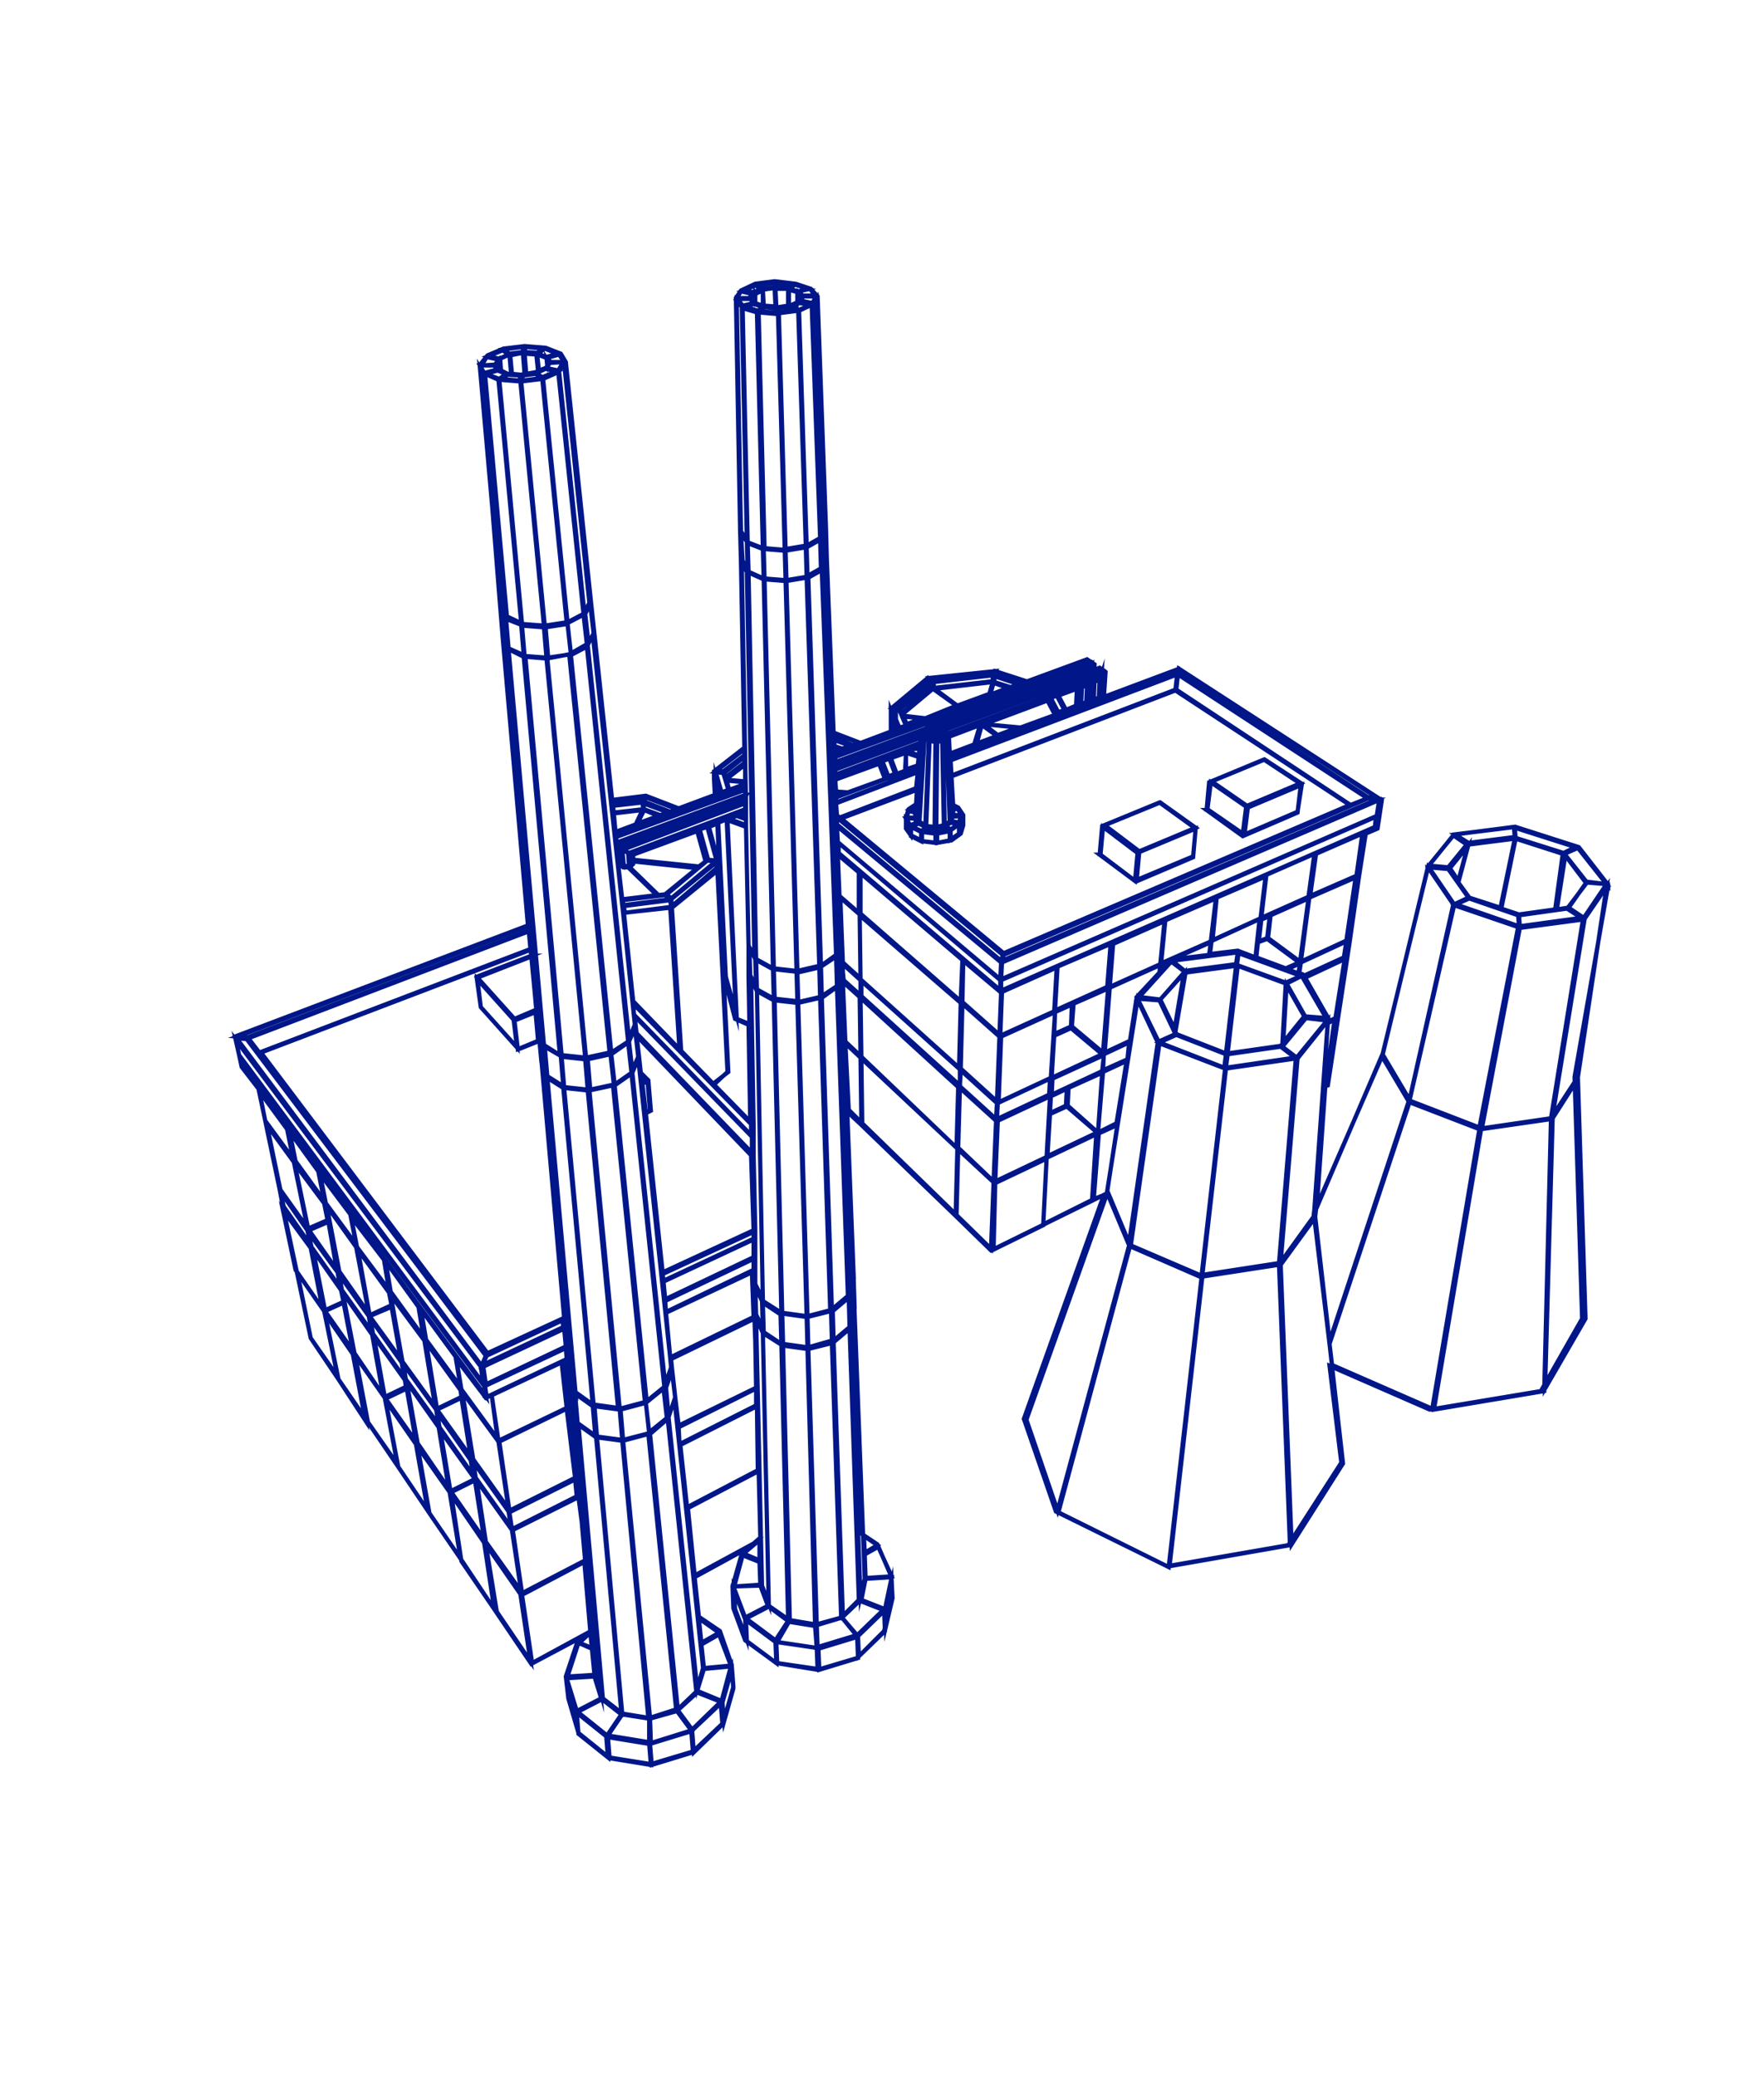 <?xml version="1.0" encoding="UTF-8"?>
<svg xmlns="http://www.w3.org/2000/svg" xmlns:xlink="http://www.w3.org/1999/xlink" version="1.1" id="Ebene_1" x="0px" y="0px" viewBox="0 0 209.5 246.5" style="enable-background:new 0 0 209.5 246.5;" xml:space="preserve">
<style type="text/css">
	.st0{fill:none;stroke:#001689;stroke-width:0.3;stroke-linecap:round;stroke-linejoin:round;}
	.st1{fill:#001689;stroke:#001689;stroke-width:0.5;stroke-miterlimit:10;}
	.st2{fill:#001689;}
	.st3{fill:none;stroke:#001689;stroke-width:0.32;stroke-miterlimit:10;}
	.st4{fill:none;stroke:#001689;stroke-width:0.48;stroke-miterlimit:10;}
	.st5{fill:none;stroke:#001689;stroke-width:0.16;stroke-miterlimit:10;}
	.st6{fill:#FFFFFF;}
	.st7{fill:#FFFFFF;stroke:#001689;stroke-width:0.32;stroke-miterlimit:10;}
	.st8{opacity:0.3;}
	.st9{fill:none;stroke:#001689;stroke-width:0.2;stroke-linejoin:round;stroke-dasharray:0.475,0.285;}
	.st10{fill:none;stroke:#001689;stroke-width:0.7;stroke-linecap:round;stroke-linejoin:round;}
	.st11{display:none;fill:#02509E;}
	.st12{fill:none;stroke:#001689;stroke-width:0.2;stroke-linejoin:round;stroke-dasharray:0.5,0.3;}
	.st13{fill:none;stroke:#001689;stroke-width:0.4;stroke-linejoin:round;stroke-dasharray:0.547,0.328;}
	.st14{fill:none;stroke:#001689;stroke-width:0.4;stroke-linejoin:round;stroke-dasharray:0.451,0.271;}
	.st15{fill:none;stroke:#001689;stroke-width:0.4;stroke-linejoin:round;stroke-dasharray:0.5,0.3;}
	.st16{opacity:0.4;}
	.st17{fill:none;stroke:#001689;stroke-width:0.4;stroke-linejoin:round;stroke-dasharray:0.475,0.285;}
</style>
<g>
	<g>
		<path class="st1" d="M191,105.1C191,105.1,191,105.1,191,105.1C191,105.1,191,105.1,191,105.1C191,105.1,191,105.1,191,105.1    C191,105.1,191,105,191,105.1C191,105,191,105,191,105.1C191,105,191,105,191,105.1C191,105,191,105,191,105.1    C191,105,191,105,191,105.1C191,105,191,105,191,105.1C191,105,191,105,191,105.1l-3.5-4.5c0,0,0,0,0,0c0,0,0,0,0,0c0,0,0,0,0,0    c0,0,0,0,0,0c0,0,0,0,0,0c0,0,0,0,0,0l-7.5-2.4c0,0,0,0,0,0l0,0c0,0,0,0,0,0c0,0,0,0,0,0c0,0,0,0,0,0c0,0,0,0,0,0c0,0,0,0,0,0    c0,0,0,0,0,0l-7.3,0.9c0,0,0,0,0,0c0,0,0,0,0,0c0,0,0,0,0,0c0,0,0,0,0,0c0,0,0,0,0,0c0,0,0,0,0,0c0,0,0,0,0,0l0,0l0,0l-3.1,3.8    c0,0,0,0,0,0c0,0,0,0,0,0c0,0,0,0,0,0c0,0,0,0,0,0c0,0,0,0,0,0c0,0,0,0,0,0l-5.4,22.4l-7.8,17.9l1-14.2l0.3-0.1c0,0,0,0,0,0    c0,0,0,0,0,0c0,0,0,0,0,0c0,0,0,0,0,0l1.2-7.9l1.1-7.2l0.3-2l1.1-7.7l0.8-5.1l1.4-0.6c0,0,0,0,0,0c0,0,0,0,0,0c0,0,0,0,0,0    c0,0,0,0,0,0l0.2-1.3l0.3-2c0,0,0,0,0,0l0,0c0,0,0,0,0,0c0,0,0,0,0,0c0,0,0,0,0,0c0,0,0,0,0,0c0,0,0,0,0,0c0,0,0,0,0,0    c0,0,0,0,0,0c0,0,0,0,0,0c0,0,0,0,0,0c0,0,0,0,0,0c0,0,0,0,0,0c0,0,0,0,0,0c0,0,0,0,0,0c0,0,0,0,0,0l-24-15.6c0,0,0,0,0,0    c0,0,0,0,0,0c0,0,0,0,0,0c0,0,0,0,0,0l0,0c0,0,0,0,0,0c0,0,0,0,0,0c0,0,0,0,0,0c0,0,0,0,0,0c0,0,0,0,0,0c0,0,0,0,0,0l-9,3.4    l0.2-3.1c0,0,0,0,0,0c0,0,0,0,0,0c0,0,0,0,0,0c0,0,0,0,0,0c0,0,0,0,0,0c0,0,0,0,0,0c0,0,0,0,0,0c0,0,0,0,0,0c0,0,0,0,0,0    c0,0,0,0,0,0c0,0,0,0,0,0c0,0,0,0,0,0c0,0,0,0,0,0l-0.4-0.3c0,0,0,0,0,0c0,0,0,0,0,0c0,0,0,0,0,0c0,0,0,0,0,0c0,0,0,0,0,0    c0,0,0,0,0,0l-1,0.4l0.1-1c0,0,0,0,0,0c0,0,0,0,0,0c0,0,0,0,0,0c0,0,0,0,0,0c0,0,0,0,0,0c0,0,0,0,0,0c0,0,0,0,0,0c0,0,0,0,0,0    c0,0,0,0,0,0c0,0,0,0,0,0c0,0,0,0,0,0c0,0,0,0,0,0c0,0,0,0,0,0l-0.4-0.3c0,0,0,0,0,0c0,0,0,0,0,0c0,0,0,0,0,0c0,0,0,0,0,0    c0,0,0,0,0,0c0,0,0,0,0,0l-7,2.6l-3.9-1.3h0c0,0,0,0,0,0c0,0,0,0,0,0c0,0,0,0,0,0l-7.9,0.9c0,0,0,0,0,0c0,0,0,0,0,0c0,0,0,0,0,0    c0,0,0,0,0,0c0,0,0,0,0,0c0,0,0,0,0,0c0,0,0,0,0,0l-4.4,3.6c0,0,0,0,0,0c0,0,0,0,0,0c0,0,0,0,0,0c0,0,0,0,0,0c0,0,0,0,0,0    c0,0,0,0,0,0c0,0,0,0,0,0c0,0,0,0,0,0c0,0,0,0,0,0c0,0,0,0,0,0c0,0,0,0,0,0c0,0,0,0,0,0l0,0.9c0,0,0,0,0,0v0l0,1.9l-3.5,1.3L99,87    l-0.8-20.6v0l0,0l-0.1-3.6l-1-27.6c0,0,0,0,0,0s0,0,0,0l0,0c0,0,0,0,0,0c0,0,0,0,0,0c0,0,0,0,0,0c0,0,0,0,0,0c0,0,0,0,0,0    c0,0,0,0,0,0l-0.8-0.9c0,0,0,0,0,0c0,0,0,0,0,0c0,0,0,0,0,0c0,0,0,0,0,0c0,0,0,0,0,0l-1.8-0.6c0,0,0,0,0,0c0,0,0,0,0,0    c0,0,0,0,0,0L92,33.4c0,0,0,0,0,0c0,0,0,0,0,0c0,0,0,0,0,0c0,0,0,0,0,0l-2.3,0.3c0,0,0,0,0,0c0,0,0,0,0,0c0,0,0,0,0,0L88,34.5    c0,0,0,0,0,0c0,0,0,0,0,0c0,0,0,0,0,0c0,0,0,0,0,0c0,0,0,0,0,0c0,0,0,0,0,0l-0.6,0.9c0,0,0,0,0,0c0,0,0,0,0,0c0,0,0,0,0,0    c0,0,0,0,0,0c0,0,0,0,0,0c0,0,0,0,0,0c0,0,0,0,0,0l0,0l0,0c0,0,0,0,0,0l0.5,27.7l0.1,3.6l0.4,22.1l-3.6,2.8c0,0,0,0,0,0    c0,0,0,0,0,0c0,0,0,0,0,0c0,0,0,0,0,0c0,0,0,0,0,0c0,0,0,0,0,0c0,0,0,0,0,0c0,0,0,0,0,0c0,0,0,0,0,0c0,0,0,0,0,0c0,0,0,0,0,0    c0,0,0,0,0,0l0,0.9l0.1,1.9L80.6,96l-3.9-1.5c0,0,0,0,0,0c0,0,0,0,0,0c0,0,0,0,0,0c0,0,0,0,0,0c0,0,0,0,0,0l-4,0.5l-2.1-19.7    l-0.4-3.7l-3-28.6c0,0,0,0,0,0c0,0,0,0,0,0c0,0,0,0,0,0c0,0,0,0,0,0c0,0,0,0,0,0c0,0,0,0,0,0c0,0,0,0,0,0l-0.6-1c0,0,0,0,0,0    c0,0,0,0,0,0c0,0,0,0,0,0c0,0,0,0,0,0c0,0,0,0,0,0c0,0,0,0,0,0l-1.8-0.7c0,0,0,0,0,0c0,0,0,0,0,0c0,0,0,0,0,0l-2.5-0.2    c0,0,0,0,0,0c0,0,0,0,0,0l-2.5,0.3c0,0,0,0,0,0c0,0,0,0,0,0c0,0,0,0,0,0l-1.9,0.8c0,0,0,0,0,0c0,0,0,0,0,0c0,0,0,0,0,0    c0,0,0,0,0,0c0,0,0,0,0,0l-0.8,1c0,0,0,0,0,0c0,0,0,0,0,0c0,0,0,0,0,0c0,0,0,0,0,0c0,0,0,0,0,0c0,0,0,0,0,0c0,0,0,0,0,0    c0,0,0,0,0,0c0,0,0,0,0,0l0,0c0,0,0,0,0,0L59.4,72l0.3,3.7l3,34.2l-34.8,13.2c0,0,0,0,0,0c0,0,0,0,0,0c0,0,0,0,0,0c0,0,0,0,0,0    c0,0,0,0,0,0c0,0,0,0,0,0c0,0,0,0,0,0c0,0,0,0,0,0c0,0,0,0,0,0c0,0,0,0,0,0c0,0,0,0,0,0c0,0,0,0,0,0c0,0,0,0,0,0c0,0,0,0,0,0    c0,0,0,0,0,0c0,0,0,0,0,0c0,0,0,0,0,0l0,0l0,0l0.5,2.2l0,0c0,0,0,0,0,0l0.3,1.4c0,0,0,0,0,0c0,0,0,0,0,0l2,2.6l0.8,3.8l1.7,8.1    l0.4,2.1l1.6,7.5l1.7,8.1c0,0,0,0,0,0c0,0,0,0,0,0l3.3,4.9l3.5,5.1l3.6,5.3l3.7,5.5l3.9,5.7l4,6l4.2,6.2c0,0,0,0,0,0c0,0,0,0,0,0    c0,0,0,0,0,0c0,0,0,0,0,0c0,0,0,0,0,0c0,0,0,0,0,0l0,0l0,0c0,0,0,0,0,0c0,0,0,0,0,0c0,0,0,0,0,0l6.4-3.4l-0.9,0.7c0,0,0,0,0,0    c0,0,0,0,0,0c0,0,0,0,0,0c0,0,0,0,0,0c0,0,0,0,0,0c0,0,0,0,0,0c0,0,0,0,0,0l-1.4,4.2c0,0,0,0,0,0c0,0,0,0,0,0c0,0,0,0,0,0    c0,0,0,0,0,0c0,0,0,0,0,0c0,0,0,0,0,0c0,0,0,0,0,0l0.3,2.6c0,0,0,0,0,0c0,0,0,0,0,0l1.2,4.1c0,0,0,0,0,0c0,0,0,0,0,0c0,0,0,0,0,0    c0,0,0,0,0,0l3.6,2.9c0,0,0,0,0,0c0,0,0,0,0,0l5,0.8c0,0,0,0,0,0l0,0h0h0h0h0l0,0c0,0,0,0,0,0c0,0,0,0,0,0c0,0,0,0,0,0l5-1.5    c0,0,0,0,0,0c0,0,0,0,0,0c0,0,0,0,0,0c0,0,0,0,0,0l3.6-3.4c0,0,0,0,0,0c0,0,0,0,0,0c0,0,0,0,0,0l1.2-4.3c0,0,0,0,0,0c0,0,0,0,0,0    l-0.2-2.6c0,0,0,0,0,0c0,0,0,0,0,0c0,0,0,0,0,0l-1.4-4c0,0,0,0,0,0c0,0,0,0,0,0c0,0,0,0,0,0c0,0,0,0,0,0c0,0,0,0,0,0c0,0,0,0,0,0    c0,0,0,0,0,0L83,192l-0.5-4.7l6.4-3.5l-0.8,0.7c0,0,0,0,0,0c0,0,0,0,0,0c0,0,0,0,0,0c0,0,0,0,0,0c0,0,0,0,0,0c0,0,0,0,0,0    l-1.1,3.9c0,0,0,0,0,0c0,0,0,0,0,0c0,0,0,0,0,0l0.1,2.6c0,0,0,0,0,0c0,0,0,0,0,0l1.4,3.8c0,0,0,0,0,0c0,0,0,0,0,0c0,0,0,0,0,0    c0,0,0,0,0,0c0,0,0,0,0,0l3.7,2.7c0,0,0,0,0,0c0,0,0,0,0,0c0,0,0,0,0,0c0,0,0,0,0,0l4.9,0.8c0,0,0,0,0,0l0,0c0,0,0,0,0,0    c0,0,0,0,0,0c0,0,0,0,0,0l4.7-1.4c0,0,0,0,0,0c0,0,0,0,0,0c0,0,0,0,0,0c0,0,0,0,0,0l3.2-3.2c0,0,0,0,0,0c0,0,0,0,0,0c0,0,0,0,0,0    l0.9-4c0,0,0,0,0,0c0,0,0,0,0,0l-0.1-2.6v0l0,0c0,0,0,0,0,0c0,0,0,0,0,0c0,0,0,0,0,0c0,0,0,0,0,0c0,0,0,0,0,0c0,0,0,0,0,0l0,0    c0,0,0,0,0,0l-1.6-3.7c0,0,0,0,0,0c0,0,0,0,0,0c0,0,0,0,0,0c0,0,0,0,0,0c0,0,0,0,0,0c0,0,0,0,0,0c0,0,0,0,0,0l-1.8-1.2l-1-26.8    l-0.1-3.6l-0.7-19.8l1.6,1.5l0,0l0,0l11.3,10.9l4.2,4.1c0,0,0,0,0,0c0,0,0,0,0,0c0,0,0,0,0,0c0,0,0,0,0,0c0,0,0,0,0,0h0h0h0    c0,0,0,0,0,0c0,0,0,0,0,0c0,0,0,0,0,0c0,0,0,0,0,0l6.1-3l5.9-2.9l1.4-0.7l-9.5,26.6c0,0,0,0,0,0c0,0,0,0,0,0c0,0,0,0,0,0    c0,0,0,0,0,0l3.8,11c0,0,0,0,0,0l0,0l0,0c0,0,0,0,0,0c0,0,0,0,0,0c0,0,0,0,0,0c0,0,0,0,0,0c0,0,0,0,0,0c0,0,0,0,0,0c0,0,0,0,0,0    l13.2,6.5c0,0,0,0,0,0c0,0,0,0,0,0c0,0,0,0,0,0l0,0l0,0l0,0l0,0c0,0,0,0,0,0l14.4-2.5c0,0,0,0,0,0c0,0,0,0,0,0c0,0,0,0,0,0    c0,0,0,0,0,0c0,0,0,0,0,0c0,0,0,0,0,0c0,0,0,0,0,0l6.3-9.8c0,0,0,0,0,0c0,0,0,0,0,0c0,0,0,0,0,0c0,0,0,0,0,0l-1.4-11.5l11.9,5.2    c0,0,0,0,0,0c0,0,0,0,0,0c0,0,0,0,0,0l0,0h0h0v0l0,0c0,0,0,0,0,0c0,0,0,0,0,0l13.2-2.2c0,0,0,0,0,0c0,0,0,0,0,0c0,0,0,0,0,0    c0,0,0,0,0,0c0,0,0,0,0,0c0,0,0,0,0,0c0,0,0,0,0,0l4.9-8.6c0,0,0,0,0,0c0,0,0,0,0,0c0,0,0,0,0,0c0,0,0,0,0,0l-0.9-28.7L191,105.1    C191,105.1,191,105.1,191,105.1C191,105.1,191,105.1,191,105.1z M176,134l4.5-23.8l7.5-1l-3.8,23.6L176,134z M180.5,110l-0.1-1.3    l5.7-0.8l1.7,1.1L180.5,110z M186.2,107.8l-1.3,0.2l1-6.4l2.5,3.3L186.2,107.8z M184.7,108l-4.3,0.6l-2.1-0.7l1.7-8.3l5.6,1.8    L184.7,108z M178.2,107.8l-3.7-1.2l-1.3-1.8l1.2-4.5l5.5-0.7L178.2,107.8z M173.2,104.6l-1-1.5l2.1-2.6L173.2,104.6z M172,103.2    l2.4,3.4l-1.7,0.8l-3-4.4L172,103.2z M174.5,106.7l5.8,2l0.1,1.3l-7.5-2.6L174.5,106.7z M188.1,109l-1.8-1.2l2.1-3l2.4,0.2    L188.1,109z M188.4,104.7l-2.6-3.3l1.6-0.7l3.4,4.3L188.4,104.7z M185.7,101.3l-5.7-1.8l-0.1-1.2l7.2,2.3L185.7,101.3z     M179.9,99.4l-5.5,0.7l-1.6-1l7-0.9L179.9,99.4z M172.6,99.2l1.6,1.1L172,103l-2.3-0.2L172.6,99.2z M169.6,103l3,4.4l-5.2,23.2    l-3.2-5.4L169.6,103z M172.7,107.5l7.6,2.6l-4.6,23.8l-8.3-3.2L172.7,107.5z M175.9,134.1l8.3-1.2l-0.8,32.3l-13.1,2.2    L175.9,134.1z M184.4,132.8l3-4.7l0.9,28.5l-4.8,8.3L184.4,132.8z M187.4,127.9l-3,4.6l3.8-23.4l2.6-3.8L187.4,127.9z     M164.1,125.4l3.2,5.4l-9.4,28.5l-1.7-14.8l0.1-0.9L164.1,125.4z M159.5,173.8l-6.1,9.6l-1.3-33.2l4-5.5l1.8,14.9c0,0,0,0,0,0    L159.5,173.8z M129.7,142.5l-5.8,2.9l0.4-7.9l5.9-2.8L129.7,142.5z M102.3,125.7l11.4,10.7l-0.2,7.8l-11.1-10.8L102.3,125.7z     M105.9,187.2l-3.1,0.2l-0.1-2.8l1.6-0.9L105.9,187.2z M90.2,182.9l0,2.4l-1.9-0.8L90.2,182.9z M83.5,198.1l-0.7,2.4l-3.4-32.2    l0.7-2.1L83.5,198.1z M86.8,197.8l-3.2,0.3l-0.3-2.8l2.1-1.2L86.8,197.8z M70.1,193.9l0.2,1.8l-1.5-0.6L70.1,193.9z M36.9,158.9    l-1.6-7.8l3.2,4.6l1.6,7.8L36.9,158.9z M30.7,129.3C30.7,129.3,30.7,129.3,30.7,129.3l-2-2.6l-0.2-1.1l29,39l0.2,1.2L30.7,129.3z     M86.6,93.9L86.6,93.9L86.6,93.9l1.9-0.7l0,0.3l-15.3,5.6l0-0.3L86.6,93.9z M98.9,87l0,0.7v0l0,0.9c0,0,0,0,0,0l0.2,6.1v0l0.1,2.2    c0,0,0,0,0,0l0.4,9.5c0,0,0,0,0,0l0.2,5.3l-0.4,1.3l-1.7-45.5l0.4-0.9L98.9,87C98.9,87,98.9,87,98.9,87z M106.8,86.5    C106.8,86.5,106.8,86.5,106.8,86.5L106.8,86.5l22.3-8.2l0.3,0.2L99.1,89.7l0-0.3L106.8,86.5z M106.8,86.4l-0.9-2.2l0.9,0.1    l0.8,1.9L106.8,86.4z M117.9,80.9l-7,0.8l0-0.7l7-0.8L117.9,80.9z M110.7,81.7l-3.6,3l-0.2-0.5l3.8-3.1L110.7,81.7z M107.7,86    l-0.4-0.9l2.2,0.2L107.7,86z M109.9,85.3l-2.6-0.3l-0.1-0.2l3.6-3l2.8,2L109.9,85.3z M113.7,83.8l-2.7-2l6.9-0.8l-0.4,1.4    L113.7,83.8z M118,81.1l1.7,0.6l-2.1,0.8L118,81.1z M120,81.6l-1.9-0.6l0-0.7l3,1L120,81.6z M118,80l-7.1,0.8l-0.4-0.3l7.7-0.8    L118,80z M110.2,80.5l0.5,0.4l-3.9,3.2L106,84L110.2,80.5z M105.8,84.4l0.8,2l-0.2,0.1l-0.6-1.6L105.8,84.4z M129.5,79.7    C129.5,79.7,129.5,79.7,129.5,79.7l1.1-0.4l0.3,0.2l-18.7,6.9l-0.4-0.2c0,0,0,0,0,0c0,0,0,0,0,0c0,0,0,0,0,0l0,0l16.8-6.2    c0,0,0,0,0,0l0.7-0.3c0,0,0,0,0,0L129.5,79.7z M139.8,79.5l-0.1,0.5l-26.9,10.2l0-0.5l16.6-6.3c0,0,0,0,0,0L139.8,79.5z     M163.3,98.2l-37.7,16.5c0,0,0,0,0,0l-6.6,2.9c0,0,0,0,0,0l-0.1,0l0-1.2l44.5-19.4L163.3,98.2z M158.6,120.9l-0.8,0.4l0-0.3    c0,0,0,0,0,0c0,0,0,0,0,0c0,0,0,0,0,0c0,0,0,0,0,0c0,0,0,0,0,0c0,0,0,0,0,0c0,0,0,0,0,0l-2.8-4.9l4.7-2.2L158.6,120.9z     M156.1,143.6C156.1,143.6,156.1,143.6,156.1,143.6l-0.1,0.9l-3.9,5.4l2-24.2l3.6-4.5L156.1,143.6z M133.9,125.8l-2.9,1.3l0.1-1.9    l3-1.4L133.9,125.8z M102.3,125.5l-0.1-7l11.6,10.6l-0.2,7.2L102.3,125.5z M102.1,190.1l2.8,1.1l-3.1,3l-1.8-2.1L102.1,190.1z     M90.3,188.3l0.9,2.4l-2.7,1.4l-1.4-3.7L90.3,188.3z M80.6,169.5l9.2-4.6l0,2l-9.1,4.6L80.6,169.5z M80.6,169.3l-0.4-3.3l-0.4-3.6    l-0.1-1l9.9-4.8l0.1,2.6l0,0l0.1,5.6L80.6,169.3z M83.6,198.2l3.2-0.3l-1.1,4.1l-2.9-1.2L83.6,198.2z M74.6,123.8l0.4,3.6l-2,1.4    l-0.4-3.6L74.6,123.8z M80.9,124.8l-1.1-17l5.4-4.4l1.2,23.9l-1.6,1.5L80.9,124.8z M74,106.9l5-0.6l0.5,0.5l-5.5,0.7L74,106.9z     M73.2,99.4l15.3-5.6l0,0.6L73.4,100l-0.2-0.1L73.2,99.4z M86.6,93.8l-0.3-1.1l2.2,0.2l0,0.2L86.6,93.8z M98.1,66.3l-0.4,0.9    L97.6,64l0.4-0.9L98.1,66.3z M93.8,192.4L93,159.8l2.9,0.4l0.9,32.7L93.8,192.4z M90.7,158.2l-0.1-3.5l2.1,1.4l0.1,3.5L90.7,158.2    z M79.1,155.9l10.2-4.8l0.2,5.3l-9.9,4.8L79.1,155.9z M89.6,152.5C89.6,152.5,89.6,152.5,89.6,152.5L89.6,152.5l0,1.5l-0.1-3    l0.1,0L89.6,152.5z M89.5,147.1l-10.7,5l-0.1-0.8l10.8-5L89.5,147.1z M89.5,147.2l0,2.1l-10.5,5l-0.2-2.1L89.5,147.2z M89.5,149.5    l0,1.3l-10.4,5l-0.1-1.3L89.5,149.5z M89.7,152.5l0-1.6c0,0,0,0,0,0l0-1.5c0,0,0,0,0,0l0-2.3c0,0,0,0,0,0l0-1c0,0,0,0,0,0l-0.2-9    c0,0,0,0,0,0l0-2.1v0l0-1.5v0l-0.2-11.7c0,0,0,0,0,0l-0.1-5.5l0.7,1.4l0.7,36.6L89.7,152.5z M90.8,36.5l1.5,0.1l0.1,0.5L90.2,37    L90.8,36.5z M93.9,36.4l0.7,0.4l-2.1,0.3l-0.1-0.5L93.9,36.4z M94.9,36C94.9,36,94.9,36,94.9,36l0.1,0l1.3,0.2l-1.4,0.6L94,36.3    L94.9,36z M94.8,36.9l0.9,27.9l-2.4,0.4l-0.8-28L94.8,36.9z M97.4,64.1l0.1,3.4l-1.6,0.9L95.8,65L97.4,64.1z M93,159.6l-0.1-3.6    l2.9,0.4l0.1,3.6L93,159.6z M90.6,154.5l-0.7-36.8l2,1.1l0.9,37.1L90.6,154.5z M94.6,115.4l0.1,3.5l-2.7-0.3l-0.1-3.5L94.6,115.4z     M92.9,155.9L92,118.8l2.7,0.3l1.1,37.2L92.9,155.9z M94.8,119l-0.1-3.5l2.6-0.6l0.1,3.5L94.8,119z M94.7,115.3L93.4,69l2.4-0.4    l1.5,46.1L94.7,115.3z M95.7,65l0.1,3.5l-2.4,0.4l-0.1-3.5L95.7,65z M93.2,65.4l0.1,3.5l-2.5-0.2l-0.1-3.5L93.2,65.4z M93.3,69    l1.3,46.3l-2.7-0.3l-1.1-46.2L93.3,69z M91.8,115.1l0.1,3.5l-2-1.1l-0.1-3.5L91.8,115.1z M96,160l-0.1-3.6l2.8-0.7l0.1,3.5L96,160    z M95.9,156.3l-1.1-37.2l2.6-0.6l1.2,37.1L95.9,156.3z M97.6,118.3l-0.1-3.5l1.8-1.2l0.1,3.5L97.6,118.3z M97.5,114.7l-1.5-46.1    l1.6-0.9l1.7,45.7L97.5,114.7z M95.8,64.8l-0.9-27.9l1.5-0.7l1,27.7L95.8,64.8z M96.5,36l-1.4-0.3l0.3-0.5l1.5,0L96.5,36z     M94.9,35.8L94.9,35.8l0-0.9l0.3,0.4L94.9,35.8z M94.7,34.7l0,1.2l-0.9,0.4l-0.1,0l0-1.9L94.7,34.7z M93.6,34.3l0,2l-1.3,0.2    l-0.1,0l-0.1-2.2L93.6,34.3z M92.1,36.4l-1.3-0.1l-0.1,0l-0.1-1.9l1.4-0.2L92.1,36.4z M90.6,36.3l-0.9-0.3l0-0.1l0-1l0.9-0.4    L90.6,36.3z M89.4,35.7l-0.2-0.3l0.2-0.4L89.4,35.7z M89.6,36.1l1,0.4L90,36.9l-1.6-0.5L89.6,36.1z M92.4,37.3l0.8,28l-2.4-0.2    l-0.7-28L92.4,37.3z M90.6,65.2l0.1,3.5l-1.8-0.8l-0.1-3.4L90.6,65.2z M90.7,68.8l1.1,46.2l-2-1.1L88.9,68L90.7,68.8z M89.7,113.9    l0.1,3.3l-0.7-1.4l-0.1-3.3L89.7,113.9z M88.9,115.9l0.1,5.7l-1.5-0.6l-1.1-23.6l2.2,0.8l0.3,14.1L88.9,115.9z M86.2,116    l-0.9-18.3l1-0.4l1.1,23L86.2,116z M74.9,102.7l-0.1-1.4l0.3,0.1l0.1,1L74.9,102.7z M88.4,96.5l0.1,0l0,0.6l-0.9-0.3L88.4,96.5z     M87.5,96.9l1.1,0.4l0,0.7l-2.1-0.8L87.5,96.9z M88.5,94.7L87,95.3c0,0,0,0,0,0c0,0,0,0,0,0l-5.2,1.9c0,0,0,0,0,0l-7.9,2.9    l-0.2-0.1l14.9-5.5L88.5,94.7z M88.5,94.9l0,0.3l-14.6,5.4l-0.3-0.3L88.5,94.9z M88.5,95.4l0,0.7l-13.8,5.2l-0.7-0.4L88.5,95.4z     M75.2,101.5l7.6-2.8l1,3.6l-0.8,0.6l-7.8-0.8L75.2,101.5z M83,98.6l1,3.6l0,0L83,98.6L83,98.6z M84,102.2l1,0.1l-5.3,4.4    l-0.5-0.5L84,102.2z M79.8,107.6l-0.1-0.8l5.4-4.4l0,0.7L79.8,107.6z M84.1,102.1l-1-3.6l0.9-0.3l1.1,4L84.1,102.1z M75.1,101.4    l-0.2-0.1l13.6-5.1l0,0.2l-2.3,0.8c0,0,0,0,0,0c0,0,0,0,0,0L75.1,101.4z M88.5,92.8l-2.2-0.2l0-0.1l2.2-1.7L88.5,92.8z     M73.7,100.2l-0.2,0.1l0-0.2L73.7,100.2z M73.5,101.9L73.5,101.9L73.5,101.9L73.5,101.9z M73.4,102.1L73.4,102.1L73.4,102.1    L73.4,102.1z M73.7,102.5l-0.2-2l0.2,0.2l0.2,2L73.7,102.5z M74.1,102.9l-0.2-2l0.7,0.4l0.1,1.5L74.1,102.9z M74.8,103    C74.8,103,74.8,103,74.8,103C74.8,103,74.8,103,74.8,103C74.8,103,74.8,103,74.8,103C74.8,103,74.8,103,74.8,103    C74.8,103,74.8,103,74.8,103l0.4-0.4c0,0,0,0,0,0c0,0,0,0,0,0c0,0,0,0,0,0c0,0,0,0,0,0l0-0.3l7.6,0.8l-3.8,3.1l-0.8,0.1L74.8,103    C74.8,103,74.8,103,74.8,103z M86.5,127.3C86.5,127.3,86.5,127.3,86.5,127.3C86.5,127.3,86.5,127.3,86.5,127.3    C86.5,127.3,86.5,127.3,86.5,127.3C86.5,127.2,86.5,127.2,86.5,127.3l-1.2-24.1l0,0l0-0.9c0,0,0,0,0,0c0,0,0,0,0,0c0,0,0,0,0,0    l0,0c0,0,0,0,0,0v0c0,0,0,0,0,0l-1.1-4.1l1-0.4L86,116c0,0,0,0,0,0c0,0,0,0,0,0l1.3,5c0,0,0,0,0,0c0,0,0,0,0,0c0,0,0,0,0,0    c0,0,0,0,0,0c0,0,0,0,0,0c0,0,0,0,0,0c0,0,0,0,0,0c0,0,0,0,0,0l0,0c0,0,0,0,0,0l1.6,0.7l0.2,11.5l-4.4-4.5L86.5,127.3z     M89.5,146.1l-10.8,5l-2-18.9l0.6-0.3c0,0,0,0,0,0c0,0,0,0,0,0c0,0,0,0,0,0c0,0,0,0,0,0c0,0,0,0,0,0c0,0,0,0,0,0c0,0,0,0,0,0    c0,0,0,0,0,0l-0.3-3.6c0,0,0,0,0,0c0,0,0,0,0,0c0,0,0,0,0,0c0,0,0,0,0,0c0,0,0,0,0,0c0,0,0,0,0,0l-0.9-0.9l-0.2-1.9l-0.3-2.5    l13.6,14.2L89.5,146.1z M76.1,127.6l0.7,0.7l-0.6,0.3L76.1,127.6z M76.9,128.4l0.3,3.5l-0.5,0.2l-0.4-3.4L76.9,128.4z M75.8,125.7    l3.8,35.6c0,0,0,0,0,0l0.1,1.1l-0.7,2l-3.9-37L75.8,125.7z M73.9,203.5l-3-32.8l3,0.4L77,204L73.9,203.5z M68.6,169l-0.3-3.5    l2.1,1.5l0.3,3.5L68.6,169z M67.7,166.8l0,0.2l-0.3,0.1l-0.6-5.4l0.4-0.2l0.1,1.6L67.7,166.8z M40.6,153.2l-0.3-1.8l3.5,4.9    l0.3,1.8L40.6,153.2z M66.7,161.8l0.6,5.4l-8.1,3.9l-0.8-5.4L66.7,161.8z M59.2,171.2l1.2,8l-4.2-5.9l-1.3-8L59.2,171.2z     M52.2,169.5l-0.3-1.8l4,5.7l0.3,1.8L52.2,169.5z M55.9,173l-4-5.6l2.9-1.4L55.9,173z M54.7,165.1l0.1,0.8l-2.9,1.4l-1.3-7.9    L54.7,165.1z M50.4,159.2l1.3,7.9l-3.9-5.4l-1.4-7.9L50.4,159.2z M44.3,158.4l-0.3-1.8l3.7,5.2l0.3,1.8L44.3,158.4z M47.6,161.4    l-3.7-5.1l2.6-1.1L47.6,161.4z M46.2,153.5l0.3,1.5l-2.6,1.2l-1.4-7.8L46.2,153.5z M42.3,148.1l1.5,7.9l-3.5-5l-1.5-7.8    L42.3,148.1z M40,150.8l-3.3-4.7l2.3-1L40,150.8z M48.1,163.9l0.1,0.8l-2.5,1.2l-1.3-7.2L48.1,163.9z M48.2,163.8l-0.3-1.8    l3.9,5.4l0.3,1.8L48.2,163.8z M56.3,175.5l0,0.2l-2.8,1.4l-1.2-7.2L56.3,175.5z M56.5,175.5l-0.3-1.9l4.2,5.9l0.3,1.9L56.5,175.5z     M60.5,179.4l-1.2-8.2l8-3.9l1,8.2L60.5,179.4z M67.6,163.1l-0.1-1.6c0,0,0,0,0,0l-0.1-1.5c0,0,0,0,0,0l-0.2-2.3c0,0,0,0,0,0    l-2.7-31.1l0.5,1.3l3.3,36.9L67.6,163.1z M59.1,44l1,0.4L59.3,45l-1.6-0.6L59.1,44z M61.8,44.6l-0.1,0.6L59.5,45l0.8-0.5    L61.8,44.6z M63.6,44.4l0.7,0.5l-2.3,0.3l0.1-0.6L63.6,44.4z M64.8,43.8l1.3,0.3l-1.7,0.7l-0.7-0.5L64.8,43.8z M64.7,74.3l-2.8-29    l2.5-0.3l2.9,28.9L64.7,74.3z M61.8,45.3l2.8,29L62,74.1l-2.7-29L61.8,45.3z M64.6,74.5l0.3,3.6l-2.6-0.2L62,74.3L64.6,74.5z     M64.9,78.2l4.6,47.4l-2.8-0.3L62.4,78L64.9,78.2z M72.5,125.2l0.4,3.6l-2.8,0.6l-0.3-3.6L72.5,125.2z M75,127.5l3.9,37.2    l-2.1,1.7L73,128.9L75,127.5z M70.9,170.6l-0.3-3.6l3,0.4l0.3,3.6L70.9,170.6z M68.3,165.3L65,128l1.9,1.2l3.5,37.6L68.3,165.3z     M69.5,125.8l0.3,3.6l-2.8-0.3l-0.3-3.6L69.5,125.8z M72.8,128.9l3.8,37.6l-3,0.8L70,129.5L72.8,128.9z M70.5,166.8l-3.5-37.6    l2.8,0.3l3.6,37.7L70.5,166.8z M74,171l-0.3-3.6l3-0.8l0.4,3.6L74,171z M66.6,125.4l0.3,3.6l-1.9-1.2l-0.3-3.5L66.6,125.4z     M77.2,204L74,171.1l3-0.8l3.3,32.7L77.2,204z M77.1,170.1l-0.4-3.5l2.1-1.7l0.4,3.5L77.1,170.1z M69.6,125.6l-4.6-47.4l2.6-0.5    l4.8,47.3L69.6,125.6z M65.1,78.1l-0.3-3.6l2.6-0.4l0.4,3.6L65.1,78.1z M67.4,73.9L64.5,45l1.8-0.8l3,28.7L67.4,73.9z M66.3,44    l-1.4-0.3l0.4-0.6l1.6-0.1L66.3,44z M65.1,43.3L65,42.7l0.2,0.3L65.1,43.3z M64.9,42.5l0.1,1l-0.2,0.2L64,44l-0.2-1.9L64.9,42.5z     M63.7,42.1l0.2,2l-0.3,0.1l-1.1,0.2l-0.2-2.4L63.7,42.1z M62.1,41.9l0.2,2.5l-0.4,0.1l-1.1-0.1l-0.2-2.2L62.1,41.9z M60.7,44.4    l-0.4,0L59.5,44l-0.1-1.4l1.1-0.5L60.7,44.4z M59.3,44l-0.2-0.1l-0.3-0.6l0.4-0.5L59.3,44z M58.7,43.4l0.3,0.5l-1.5,0.4l-0.5-0.9    L58.7,43.4z M59.2,45.1l2.7,28.9l-1.7-0.8l-2.6-28.8L59.2,45.1z M61.9,74.2l0.3,3.6l-1.8-0.8l-0.3-3.5L61.9,74.2z M62.2,78    l4.3,47.3l-1.9-1.2l-4.2-47L62.2,78z M64.5,124.2l0.3,3.2l-0.5-1.3l-0.3-3.2L64.5,124.2z M63.8,122.4l0.1,1.2l-2.4,1l-0.4-3.4    l2.5-1L63.8,122.4z M57.1,119.6l-0.4-3.3l4.3,4.8l0.4,3.3L57.1,119.6z M61.1,121l-4.4-4.9l6.4-2.5l0,0l0.6,6.3L61.1,121z     M63.1,113.5C63,113.5,63,113.5,63.1,113.5l-6.5,2.5c0,0,0,0,0,0c0,0,0,0,0,0c0,0,0,0,0,0c0,0,0,0,0,0c0,0,0,0,0,0c0,0,0,0,0,0    c0,0,0,0,0,0c0,0,0,0,0,0c0,0,0,0,0,0c0,0,0,0,0,0c0,0,0,0,0,0c0,0,0,0,0,0c0,0,0,0,0,0l0.5,3.6c0,0,0,0,0,0c0,0,0,0,0,0l4.5,5    c0,0,0,0,0,0c0,0,0,0,0,0c0,0,0,0,0,0c0,0,0,0,0,0c0,0,0,0,0,0l0,0l0,0l0,0c0,0,0,0,0,0c0,0,0,0,0,0c0,0,0,0,0,0l2.5-1l0.2,2.3    l2.7,30.6l-9.1,4.2l-26.9-35.7L63,112.8L63.1,113.5z M57.8,161l9-4.2l0.1,0.8l-9.6,4.5L57.8,161z M67,157.8l0.2,2.1l-9.5,4.5    l-0.3-2.1L67,157.8z M67.2,160.1l0.1,1.3l-9.5,4.5l-0.2-1.3L67.2,160.1z M57.7,166C57.7,166,57.7,166,57.7,166    C57.7,166,57.7,166,57.7,166C57.7,166.1,57.7,166.1,57.7,166C57.7,166.1,57.8,166.1,57.7,166C57.8,166.1,57.8,166.1,57.7,166    C57.8,166.1,57.8,166.1,57.7,166L57.7,166C57.8,166.1,57.8,166.1,57.7,166C57.8,166.1,57.8,166.1,57.7,166    C57.8,166.1,57.8,166.1,57.7,166C57.8,166.1,57.8,166.1,57.7,166l0.7-0.3l0.7,5.2l-4.3-5.9l-0.6-3.6L57.7,166z M54.1,161.1    l0.6,3.6l-4.1-5.6l-0.6-3.6L54.1,161.1z M49.7,155.2l0.6,3.6l-3.9-5.4l-0.6-3.6L49.7,155.2z M45.6,149.6l0.6,3.6l-3.8-5.1    l-0.7-3.6L45.6,149.6z M41.6,144.2l0.7,3.6l-3.6-4.9l-0.7-3.5L41.6,144.2z M38.5,142.9l0.4,2l-2.3,1l-1.6-7.7L38.5,142.9z     M40.1,151.1l0.3,1.8l-3.4-4.8l-0.4-1.8L40.1,151.1z M40.5,153.2l0.3,1.4l-2.2,1l-1.4-7.1L40.5,153.2z M40.8,154.7l1.1,5.7    l-3.3-4.7L40.8,154.7z M42.1,160.7l-1.4-7.2l3.5,5l1.3,7.2L42.1,160.7z M48.3,164.9l1.1,6.3l-3.6-5.1L48.3,164.9z M49.6,171.4    l-1.3-7.3l3.8,5.4l1.2,7.3L49.6,171.4z M56.4,175.8l1.1,7l-3.9-5.6L56.4,175.8z M57.7,183.1l-1.1-7.3l4.2,5.9l1.1,7.3L57.7,183.1z     M60.8,181.6l-0.3-2l7.8-3.9l0.2,2L60.8,181.6z M68.5,175.6L68.5,175.6l0.1,0.5L68.5,175.6z M68.5,175.4l-1-8.2l0.3-0.1    L68.5,175.4L68.5,175.4z M67.9,166.7l-0.3-3.1l0.6,1.7l0.3,3.1L67.9,166.7z M70.8,170.7l3,32.7l-2.2-1.7l-2.9-32.5L70.8,170.7z     M71.5,201.8l2.3,1.8l-1.7,2.5l-3.5-2.8L71.5,201.8z M73.9,203.6l3.2,0.5l0,2.8l-4.9-0.8L73.9,203.6z M77.2,204.1l3.2-0.9l1.7,2.3    l-4.8,1.5L77.2,204.1z M82.2,205.4l-1.7-2.3l2.3-2.1l2.8,1.1L82.2,205.4z M80.5,203l-3.3-32.7l2.1-1.8l3.4,32.4L80.5,203z     M79.4,168.1l-0.3-3.3l0.7-2l0.4,3.3L79.4,168.1z M89.8,156.1l-0.1-3.3l0.8,1.7l0.1,3.3L89.8,156.1z M92.8,159.7l0.8,32.6    l-2.3-1.6l-0.7-32.4L92.8,159.7z M91.3,190.8l2.3,1.7l-1.5,2.3l-3.5-2.6L91.3,190.8z M93.7,192.6l3.1,0.5l0.2,2.6l-4.7-0.7    L93.7,192.6z M97.1,195.6L97,193l3-0.9l1.7,2.1L97.1,195.6z M97,192.9L96,160.2l2.8-0.7l1.1,32.6L97,192.9z M99,159.2l-0.1-3.5    l1.9-1.6l0.1,3.5L99,159.2z M98.8,155.5l-1.2-37l1.8-1.3l1.3,36.7L98.8,155.5z M99.5,116.7l-0.1-3.2l0.4-1.3l0.1,3.2L99.5,116.7z     M112.1,86.7l-0.3,0.1l-0.3-0.1l0.1-0.2L112.1,86.7z M129.5,83.2l0.1-2l0.3-0.1l-0.1,2L129.5,83.2z M129.3,83.3l0.1-2l0,0    L129.3,83.3L129.3,83.3z M125.5,114.9l-0.3,5.2l-6.4,2.9l0.2-5.2L125.5,114.9z M131.9,112.1l-0.4,5.1l-6.2,2.8l0.3-5.2    L131.9,112.1z M137.9,114.6l1.1-0.5l-1.2,1.3L137.9,114.6z M150.5,111.5l3.8,2.8l-1.6,0.7l-3.5-1.3l0.2-1.8L150.5,111.5z     M149.1,113.7l-2.1-0.8c0,0,0,0,0,0c0,0,0,0,0,0c0,0,0,0,0,0c0,0,0,0,0,0c0,0,0,0,0,0c0,0,0,0,0,0l-3.3,0.4l0.2-1.6l5.7-2.6    L149.1,113.7z M152.3,124l-0.2,0.2l-6.3,0.9l1.2-10.4l5.7,2.1L152.3,124z M152.8,117l2.1,3.7l-2.5,3.1L152.8,117z M146.8,114.5    l-6.1,0.8l-1.5-1.2l7.8-1L146.8,114.5z M143.6,113.4l-4.1,0.5l0-0.1l4.3-1.9L143.6,113.4z M139.3,114l-0.3,0L139.3,114L139.3,114z     M139.1,114.2l1.6,1.2l-2.9,3.3l-2.5-0.3L139.1,114.2z M140.6,115.6l-1.1,6.6l-1.7-3.5L140.6,115.6z M140.8,115.5l6-0.8l-1.2,10.4    l-5.9-2.3l-0.1-0.3L140.8,115.5z M139.7,122.9l5.9,2.3l-0.2,1.6l-7.7-3L139.7,122.9z M145.8,125.2l6.3-0.9l1.7,1.3l-8.2,1.2    L145.8,125.2z M154,125.6l-1.7-1.3l2.8-3.4l2.5,0.3L154,125.6z M155,120.7l-2.2-3.9l1.8-0.9l2.9,5L155,120.7z M152.7,116.7    l-5.8-2.1l0.2-1.4l7.4,2.7L152.7,116.7z M152.9,115.1l1.5-0.7l-0.2,1.2L152.9,115.1z M150.6,111.4l0.3-2.7l4.5-2l-1,7.5    L150.6,111.4z M150.5,111.4l-1,0.4l0.3-2.6l1-0.4L150.5,111.4z M149.7,109.1l-5.7,2.6l0.5-5.1l5.8-2.5L149.7,109.1z M143.8,111.8    l-5.9,2.6l0.5-5.1l6-2.6L143.8,111.8z M137.8,114.5l-6,2.7l0.4-5.1l6.1-2.7L137.8,114.5z M130.9,127.2l-6,2.8l0.1-1.9l6.1-2.8    L130.9,127.2z M126.6,131.3l-1.9,0.9l0.1-2l1.9-0.9L126.6,131.3z M125.2,123l2-0.9l3.7,3.1l-6,2.8L125.2,123z M127.2,121.9l-2,0.9    l0.1-2.6l2-0.9L127.2,121.9z M124.8,128l-6.2,2.9l0.3-7.8l6.4-2.9L124.8,128z M118.4,130.8l-4.3-3.9l0.2-7.7l4.4,3.9L118.4,130.8z     M114.1,118.9l-11.9-10.4l0-4.8l12.1,10.3L114.1,118.9z M114.1,119.1l-0.2,7.7l-11.7-10.5l-0.1-7.6L114.1,119.1z M102.3,118.3    l0-1.8l11.7,10.5l0,1.9L102.3,118.3z M114.1,127.1l4.3,3.9l-0.1,1.9L114,129L114.1,127.1z M118.5,131l6.2-2.9l-0.1,1.9l-6.2,2.9    L118.5,131z M127.3,121.9l0.2-2.7l4.1-1.8L131,125L127.3,121.9z M118.7,122.9l-4.4-3.9l0.1-4.9l4.4,3.7c0,0,0,0,0,0c0,0,0,0,0,0    c0,0,0,0,0,0c0,0,0,0,0,0c0,0,0,0,0,0c0,0,0,0,0,0c0,0,0,0,0,0l0.1,0L118.7,122.9z M111.5,86.4l-0.1,0.1l-0.4,0l0-0.2L111.5,86.4z     M106.5,91.9l-0.6-1.6l0-0.3l1.7-0.6l0,2.1L106.5,91.9z M105.5,92.2l-0.7-1.8l0.8-0.3l0.1,0.2c0,0,0,0,0,0l0.6,1.6L105.5,92.2z     M105.2,92.4l-0.7-1.8l0.2-0.1l0.7,1.8L105.2,92.4z M100.7,94.1l-1.4-0.1l-0.1-1.4l5.2-1.9l0.7,1.8L100.7,94.1z M112,87.5l0.3,0.1    l-0.3,0.2l-0.2-0.2L112,87.5z M113.1,97l1-0.1l-0.2,0.8l-0.9-0.2L113.1,97z M108.6,97.2l0.3,0.5l-0.8,0.3l-0.5-0.8L108.6,97.2z     M111.1,87.8l0,0.2l-0.6-0.1l0.1-0.1L111.1,87.8z M112.1,98l-0.9,0.2l0.1-10.1l0.6-0.1L112.1,98z M110.4,88l0.7,0.1L111,98.2    l-1-0.1L110.4,88z M110.5,87.7l-0.1,0.2l-0.4-0.2l0.3-0.1L110.5,87.7z M110,87.3l0.1,0.2l-0.3,0.1l-0.2-0.3L110,87.3z M109.8,87.7    l0.5,0.2L109.9,98l-0.7-0.4L109.8,87.7z M109.1,97.8l0.8,0.4l-0.4,0.5l-1.2-0.5L109.1,97.8z M110,98.2l1,0.1l0.1,0.5l-1.5-0.2    L110,98.2z M111.3,98.8l-0.1-0.5l1-0.2l0.5,0.4L111.3,98.8z M112.9,98.5l-0.6-0.4l0.6-0.4l0.9,0.2L112.9,98.5z M112.2,97.9    l-0.2-10l0.4-0.2l0.4,9.9L112.2,97.9z M111.6,87.7l0.2,0.1l-0.6,0.1l0-0.2L111.6,87.7z M111.1,87.6l-0.1,0l0-0.9l0.4,0l0,0.9    L111.1,87.6z M110.8,87.6l-0.2,0l-0.1-0.1l0-0.8l0.4-0.1L110.8,87.6z M110.4,87.5l-0.1-0.1l-0.1-0.1l0-0.3l0.2-0.1L110.4,87.5z     M110,87.1l-0.4,0l0.1-0.3L110,87L110,87.1z M99.2,91l6.6-2.5c0,0,0,0,0,0l3.6-1.3l0,0c0,0,0,0,0,0c0,0,0,0,0,0c0,0,0,0,0,0l0,0.3    l-10.2,3.8L99.2,91z M99.2,91.4l10.2-3.8l-0.1,0.6l-10.1,3.8L99.2,91.4z M109.2,88.9l-0.2-0.1l0.2-0.1L109.2,88.9z M108.8,88.9    l0.4,0.1l-0.1,0.7l-1.4-0.5L108.8,88.9z M107.6,89.4l1.5,0.5l-0.1,1l-1.5,0.5L107.6,89.4z M109.5,87.6    C109.5,87.6,109.5,87.6,109.5,87.6l0-0.1l0.2,0.2l-0.6,9.8l-0.3-0.4L109.5,87.6z M108.7,96.3l-0.7-0.2l0.7-0.5L108.7,96.3z     M107.9,96.3l0.8,0.2l0,0.6l-1,0L107.9,96.3z M107.6,97.4l0.5,0.7l0,1l-0.5-0.7L107.6,97.4z M108.2,98.2l1.2,0.6l0,1.1l-1.2-0.6    L108.2,98.2z M109.5,98.8l1.6,0.2l0,1.1l-1.6-0.2L109.5,98.8z M111.3,99l1.5-0.3l0,1.1l-1.5,0.3L111.3,99z M112.9,98.6l1-0.7    l0,1.1l-1,0.7L112.9,98.6z M114,97.8l0.1-0.5l0,0.7l-0.1,0.5L114,97.8z M113.2,96.8l0-0.6l0.5-0.2l0.5,0.8L113.2,96.8z     M113.1,96.1l0-0.3l0.3,0.2L113.1,96.1z M113,96.9l-0.1,0.2l-0.4-9.6l0,0l0.1,2.1c0,0,0,0,0,0L113,96.9z M112.4,87.4l-0.4-0.1    l0-0.2l0.4,0L112.4,87.4z M111.9,87.3l0-0.2l0,0.1L111.9,87.3z M111.8,87.4l-0.2,0.1l-0.1,0l0-0.8l0.3,0.1L111.8,87.4z     M110.8,86.4l0,0.2l-0.4,0.1l-0.2-0.1L110.8,86.4z M110.1,86.5l0.2,0.2l-0.2,0.1l-0.3-0.1L110.1,86.5z M99.2,92.2l10.1-3.7l0,0.1    l-1.7,0.6c0,0,0,0,0,0c0,0,0,0,0,0c0,0,0,0,0,0l-3.1,1.2c0,0,0,0,0,0c0,0,0,0,0,0l-5.2,1.9L99.2,92.2z M100.4,94.2l-1.1,0.4l0-0.5    L100.4,94.2z M99.3,94.7l5.9-2.2c0,0,0,0,0,0c0,0,0,0,0,0l0.3-0.1l0,0c0,0,0,0,0,0l0.9-0.3c0,0,0,0,0,0c0,0,0,0,0,0l2.6-1l0,0.5    l-9.7,3.7L99.3,94.7z M99.3,95.4l9.7-3.7l-0.2,1.9l-9.1,3.5l-0.3-0.3L99.3,95.4z M108.9,93.8l-0.1,1.7l-0.9,0.6c0,0,0,0,0,0    c0,0,0,0,0,0c0,0,0,0,0,0c0,0,0,0,0,0c0,0,0,0,0,0l-0.3,1c0,0,0,0,0,0l0,0c0,0,0,0,0,0c0,0,0,0,0,0c0,0,0,0,0,0l0,1.2c0,0,0,0,0,0    c0,0,0,0,0,0c0,0,0,0,0,0c0,0,0,0,0,0l0.6,0.9c0,0,0,0,0,0c0,0,0,0,0,0c0,0,0,0,0,0c0,0,0,0,0,0c0,0,0,0,0,0c0,0,0,0,0,0l1.4,0.7    c0,0,0,0,0,0c0,0,0,0,0,0c0,0,0,0,0,0l1.7,0.2c0,0,0,0,0,0c0,0,0,0,0,0c0,0,0,0,0,0h0h0c0,0,0,0,0,0c0,0,0,0,0,0l1.7-0.3    c0,0,0,0,0,0c0,0,0,0,0,0c0,0,0,0,0,0l1.1-0.8c0,0,0,0,0,0c0,0,0,0,0,0c0,0,0,0,0,0c0,0,0,0,0,0c0,0,0,0,0,0c0,0,0,0,0,0    c0,0,0,0,0,0l0.3-1c0,0,0,0,0,0c0,0,0,0,0,0l0-1.2c0,0,0,0,0,0c0,0,0,0,0,0c0,0,0,0,0,0c0,0,0,0,0,0c0,0,0,0,0,0c0,0,0,0,0,0    c0,0,0,0,0,0c0,0,0,0,0,0c0,0,0,0,0,0l-0.6-0.9c0,0,0,0,0,0c0,0,0,0,0,0c0,0,0,0,0,0c0,0,0,0,0,0c0,0,0,0,0,0l-0.6-0.3l-0.2-3.4    L139.6,82l20.7,13.6l-41.1,17.6l-19.3-16L108.9,93.8z M119.2,113.4l43.3-18.6l1.1,0.1L119,114.1L119.2,113.4z M160.4,95.6    l-20.7-13.7l0.2-1.8l22.5,14.7L160.4,95.6z M139.6,81.9l-26.6,10.2l-0.1-1.8l26.9-10.2L139.6,81.9z M112.8,89.5l-0.1-2l3.7-1.4    l-0.7,2.3L112.8,89.5z M116.6,86.1l1.8,1.3l-2.4,0.9L116.6,86.1z M118.5,87.3l-1.7-1.3l4.1,0.4L118.5,87.3z M121.2,86.4l-4.3-0.4    l7.5-2.8l0.9,1.7L121.2,86.4z M125.3,84.8l-0.9-1.7l0.3-0.1l0.9,1.7L125.3,84.8z M125.7,84.6l-0.9-1.7l0.7-0.3l0.9,1.7L125.7,84.6    z M126.6,84.3l-0.9-1.7l2.2-0.8l-0.1,2L126.6,84.3z M128,81.8l0.3-0.1l-0.1,2l-0.3,0.1L128,81.8z M128.5,81.6l0.6-0.2l-0.1,2    l-0.6,0.2L128.5,81.6z M129.2,81.3L129.2,81.3l0,2l-0.1,0L129.2,81.3z M129.9,80.9l-0.6,0.2c0,0,0,0,0,0l-0.9,0.4c0,0,0,0,0,0    l-0.5,0.2c0,0,0,0,0,0l-11.4,4.2c0,0,0,0,0,0l-3.8,1.4l0-0.1l17.6-6.5L129.9,80.9z M112.1,87l-0.1-0.2l0.3-0.1l0.2,0.3L112.1,87z     M128.5,79.9l-15.3,5.7c0,0,0,0,0,0l-1.9,0.7l-0.3,0l17.9-6.6L128.5,79.9z M109.5,86.9l-1.3,0.5c0,0,0,0,0,0c0,0,0,0,0,0l-0.9,0.3    c0,0,0,0,0,0c0,0,0,0,0,0l-0.3,0.1c0,0,0,0,0,0c0,0,0,0,0,0l-1.2,0.5c0,0,0,0,0,0l-1.4,0.5c0,0,0,0,0,0l-5.1,1.9l0-0.2l10.4-3.8    L109.5,86.9z M99.1,88.7l0.7,0.3l-0.7,0.3L99.1,88.7z M119.1,113.4l-0.2,0.7L99.4,97.9l0-0.8L119.1,113.4z M118.9,114.3l-0.1,2    L99.5,100l-0.1-1.9L118.9,114.3z M118.8,116.4l0,1.2l-19.2-16.3l0-1.2L118.8,116.4z M102,103.6l0,4.8l-2.3-2l-0.2-4.9L102,103.6z     M102.1,108.6l0.1,7.6l-2.1-1.9l-0.1-2.5l-0.2-5.2L102.1,108.6z M100.1,115.4l0-0.9l2.1,1.9l0,1.8l-2-1.8L100.1,115.4z M114,129.2    l4.3,3.9l-0.3,7.2l-4.2-4L114,129.2z M118.5,133.1l6.2-2.9l-0.4,7.2l-6.1,2.9L118.5,133.1z M124.7,132.3l2-0.9l3.6,3.1l-5.9,2.8    L124.7,132.3z M126.8,131.3l0.1-2.1l4-1.8l-0.5,7.1L126.8,131.3z M134.2,123.6l-3,1.4l0.6-7.7l6-2.7l-0.1,0.9l-2.7,2.9    c0,0,0,0,0,0c0,0,0,0,0,0c0,0,0,0,0,0c0,0,0,0,0,0c0,0,0,0,0,0c0,0,0,0,0,0L134.2,123.6z M137.7,118.8l1.9,4l-2,0.9l-2.5-5.1    L137.7,118.8z M137.7,123.9l7.8,3l-2.8,24.6l-8.4-3.6L137.7,123.9z M145.6,126.9l8.3-1.2l-2,24.3l-9.1,1.4L145.6,126.9z     M159.6,113.7l-4.8,2.2l-0.1-0.2c0,0,0,0,0,0c0,0,0,0,0,0c0,0,0,0,0,0c0,0,0,0,0,0c0,0,0,0,0,0l-0.4-0.1l0.2-1.3l5.4-2.5    L159.6,113.7z M159.9,111.7l-5.4,2.5l1-7.6l5.5-2.4L159.9,111.7z M155.4,106.5l-5.6,2.5l0.6-5.1l5.7-2.5L155.4,106.5z M163.5,96.9    l-44.6,19.4l0.1-2L163.8,95L163.5,96.9z M162.5,94.7l-22.6-14.8l0.1-0.5l23.6,15.3L162.5,94.7z M129.9,83l0.1-2l0.6-0.4l-0.1,2.3    L129.9,83z M130.6,80.4l-18,6.7c0,0,0,0,0,0c0,0,0,0,0,0l-0.3-0.4c0,0,0,0,0,0c0,0,0,0,0,0c0,0,0,0,0,0c0,0,0,0,0,0c0,0,0,0,0,0    c0,0,0,0,0,0l-0.1,0l18.6-6.9L130.6,80.4z M128.8,79.8l0.4-0.3l0,0.1L128.8,79.8z M129.2,79.4l-19,7l-0.1,0c0,0,0,0,0,0l0,0    c0,0,0,0,0,0c0,0,0,0,0,0c0,0,0,0,0,0l0,0c0,0,0,0,0,0l-0.1,0.1l-10.8,4l0-0.6l30.3-11.1L129.2,79.4z M100,88.9l-0.9-0.3l0-0.7    l2,0.7L100,88.9z M97.6,63.7l-1-27.5l0.4-0.7l1,27.3L97.6,63.7z M95.3,35.1l-0.4-0.5l1.3-0.3l0.6,0.8L95.3,35.1z M94.8,34.6    l-1-0.3l0.6-0.5l1.6,0.5L94.8,34.6z M93.6,34.2l-1.5-0.1l-0.1-0.5l2.1,0.2L93.6,34.2z M92,33.6l0.1,0.5l-1.4,0.2l-0.7-0.4L92,33.6    z M89.7,33.9l0.7,0.4l-0.9,0.4l-1.2-0.2L89.7,33.9z M88,34.6l1.3,0.3l-0.3,0.5l-1.5,0L88,34.6z M89.1,35.5l0.4,0.5l-1.3,0.3    l-0.6-0.8L89.1,35.5z M89.9,37.1l0.7,28l-1.8-0.7l-0.6-27.8L89.9,37.1z M88.7,64.3l0.1,3.3l-0.6-1L88,63.4L88.7,64.3z M88.7,67.9    l0.9,45.7l-0.7-1.3l-0.3-14.1c0,0,0,0,0,0l0-0.9c0,0,0,0,0,0l0-0.7c0,0,0,0,0,0l0-1.2c0,0,0,0,0,0L88.1,67L88.7,67.9z M88.4,90.6    l-2.2,1.7L86,91.8l2.4-1.9L88.4,90.6z M85.9,91.8l0.6,2l-0.8,0.3l-0.7-2.4L85.9,91.8z M85,92.5l0-0.3l0.6,2l-0.1,0L85,92.5z     M78.2,96.9l-2.5,0.9l0.8-1.6L78.2,96.9z M78.4,96.8l-1.9-0.7l-0.1-0.7l3,1.1L78.4,96.8z M76.3,95.3l0.1,0.8l-3.5,0.4l-0.1-0.8    L76.3,95.3z M76.3,96.2l-0.8,1.7l-2.4,0.9l-0.2-2.2L76.3,96.2z M73.3,100.1l0.1,1.5l0,0L73.3,100.1L73.3,100.1z M73.5,102.4l0,0.2    c0,0,0,0,0,0c0,0,0,0,0,0L74,103l0,0c0,0,0,0,0,0c0,0,0,0,0,0c0,0,0,0,0,0h0h0h0c0,0,0,0,0,0l0,0c0,0,0,0,0,0c0,0,0,0,0,0l0.6,0    l3.4,3.3l-4.1,0.5l-0.5-4.3L73.5,102.4z M79.6,106.9l0.1,0.8l-5.5,0.7l-0.1-0.8L79.6,106.9z M79.6,107.8l1.1,16.8l-5.5-5.7    l-1.1-10.5L79.6,107.8z M89.2,133.5l0,1.3l-13.9-14.3l-0.1-1.3L89.2,133.5z M89.3,135l0,1.9l-13.7-14.2l-0.1-0.9l-0.1-1.1    L89.3,135z M75.4,122.1l0.4,3.4l-0.7,1.6l-0.4-3.4L75.4,122.1z M72.6,125l-4.8-47.2l1.9-1l4.9,46.9L72.6,125z M67.8,77.6L67.4,74    l1.9-1l0.4,3.5L67.8,77.6z M69.4,72.7l-3-28.6l0.6-0.9l3,28.4L69.4,72.7z M65.4,43L65,42.5l1.4-0.4L67,43L65.4,43z M64.9,42.4    l-1-0.4l0.8-0.6l1.5,0.6L64.9,42.4z M63.8,41.9l-1.5-0.1l0.1-0.6l2.2,0.2L63.8,41.9z M62.1,41.8L60.5,42l-0.7-0.5l2.3-0.3    L62.1,41.8z M59.7,41.6l0.7,0.5l-1.1,0.5L58,42.3L59.7,41.6z M57.8,42.4l1.4,0.3l-0.4,0.6l-1.6,0.1L57.8,42.4z M57.4,44.4L60,72.9    L59.5,72L57,43.7L57.4,44.4z M60,73.3l0.3,3.3l-0.4-0.9l-0.3-3.3L60,73.3z M60.3,77l4.1,46.6l-0.5-1.3l-4.1-46.3L60.3,77z     M63,112.7L30.8,125l-1.3-1.7l33.3-12.7L63,112.7z M29.3,123.4L57.7,161l-0.5,1.2l-29.1-38.9L29.3,123.4z M57.1,162.3l0.3,2    l-29-39l-0.4-1.8L57.1,162.3z M37.8,139.1l0.7,3.5l-3.4-4.7l-0.7-3.5L37.8,139.1z M34.9,138l1.6,7.8l-3.2-4.5l-1.6-7.7L34.9,138z     M36.5,146.1l0.4,1.8l-3.2-4.6l-0.4-1.8L36.5,146.1z M36.9,148.2l1.4,7.2l-3.2-4.6l-1.5-7.1L36.9,148.2z M40.2,163.8l-1.6-7.8    l3.3,4.8l1.5,7.9L40.2,163.8z M43.7,168.9l-1.5-7.9l3.5,5l1.5,7.9L43.7,168.9z M45.8,166.3l3.6,5.2l1.4,7.9l-3.5-5.2L45.8,166.3z     M49.6,171.8l3.8,5.4l1.3,7.9l-3.7-5.4L49.6,171.8z M53.6,177.5l3.9,5.7l1.2,7.9l-3.9-5.7L53.6,177.5z M57.7,183.4l4.1,5.9l1.2,8    l-4-5.9L57.7,183.4z M62,189.2l-1.1-7.5l7.8-3.9l0.4,3l0,0l0.4,4.5L62,189.2z M67.9,167.3l0.6,1.7l2.8,32l-0.6-2L67.9,167.3z     M68.7,195.1l1.6,0.7l0.3,3.1l-3.2,0.2L68.7,195.1z M70.6,199.1l0.8,2.6l-2.9,1.5l-1.2-3.9L70.6,199.1z M72,206.2l0.2,2.5    l-3.5-2.8l-0.2-2.5L72,206.2z M72.4,208.8l-0.2-2.5l4.9,0.8l0.2,2.5L72.4,208.8z M77.2,207.1l4.9-1.5l0.2,2.5l-4.9,1.5L77.2,207.1    z M82.2,205.5l3.4-3.2l0.2,2.5l-3.4,3.3L82.2,205.5z M86,204.4l-0.2-2.2l1.1-3.9l0.2,2.2L86,204.4z M80.8,171.6l9.1-4.6l0.1,7.6    l-8.4,4.4L80.8,171.6z M89.8,156.5l0.8,1.8l0.7,32.1l-0.8-2.1L89.8,156.5z M88.2,184.7l2,0.8l0.1,2.7l-3.1,0.2L88.2,184.7z     M87.2,188.9l1.3,3.4l0.1,2.2l-1.3-3.4L87.2,188.9z M88.6,192.4l3.5,2.6l0.1,2.5l-3.5-2.6L88.6,192.4z M92.2,195l4.8,0.7l0.1,2.5    l-4.8-0.7L92.2,195z M97.2,195.8l4.6-1.4l0.1,2.5l-4.6,1.4L97.2,195.8z M101.9,194.3l3.1-3l0.1,2.4l-3.1,3L101.9,194.3z     M105.1,191.2l0.8-3.4l0.1,2l-0.8,3.4L105.1,191.2z M102.8,187.5l3.1-0.2l-0.8,3.8l-2.8-1.1L102.8,187.5z M100.1,191.9L99,159.4    l1.9-1.6L102,190L100.1,191.9z M101,157.2l-0.1-3.2l0.5-1.7l0.1,3.1L101,157.2z M100.9,153.5l-1.3-36.4l0.4-1.3l0.3,8c0,0,0,0,0,0    l1.1,28.1L100.9,153.5z M100.1,116.6l2,1.8l0.1,7l-1.8-1.7L100.1,116.6z M113.8,136.5l4.2,3.9l-0.3,7.9l-4.1-4L113.8,136.5z     M118.2,140.5l6.1-2.9l-0.4,7.9l-5.9,2.9L118.2,140.5z M131,127.3l2.8-1.3l-1.2,7.4l-2.2,1.1L131,127.3z M135.1,118.7l2.4,5.1    l-3.4,23.8l-2.6-6.2L135.1,118.7z M131.5,141.7l2.6,6.2l-8.5,31.5l-3.7-10.8L131.5,141.7z M134.2,148l8.5,3.7l-3.9,34.4l-13.1-6.5    L134.2,148z M142.8,151.6l9.1-1.4l1.3,33.3l-14.3,2.5L142.8,151.6z M157.7,121.5l0.8-0.4l-1.1,7.7l-0.2,0.1L157.7,121.5z     M161.1,104l-5.5,2.4l0.7-5l5.5-2.4L161.1,104z M130.6,82.8l0.1-2.3l0.1-0.3L130.6,82.8L130.6,82.8z M129.3,79.7l0-0.2l0.1-0.3    L129.3,79.7L129.3,79.7z M121.2,81.1l-3.1-1l0.1-0.4l3.7,1.2L121.2,81.1z M105.8,85.3l0.5,1.3l-0.5,0.2L105.8,85.3z M102,88.2    l-0.7,0.3L99,87.6l0-0.5L102,88.2z M87.5,35.7l0.6,0.7l0.6,27.7L88,63.1L87.5,35.7z M88.4,89.7l-2.5,1.9L85,91.6l3.4-2.6    L88.4,89.7z M85,93.1l0.3,1.1L85,94.4L85,93.1z M79.6,96.4l-3.1-1.2l0.2-0.5l3.7,1.4L79.6,96.4z M76.5,94.7l-0.2,0.5l-3.6,0.4    l0-0.4L76.5,94.7z M72.6,95.6C72.6,95.6,72.6,95.6,72.6,95.6C72.6,95.6,72.6,95.6,72.6,95.6l0.1,0.9c0,0,0,0,0,0c0,0,0,0,0,0    l1.2,11c0,0,0,0,0,0c0,0,0,0,0,0l0.1,0.9c0,0,0,0,0,0c0,0,0,0,0,0l1.4,13.3l-0.7,1.6l-4.9-46.7l0.6-1.2L72.6,95.6z M70.5,75.2    l-0.6,1.2l-0.4-3.5l0.6-1.1L70.5,75.2z M62.8,110.5l-33.4,12.7l-1.2-0.1L62.7,110L62.8,110.5z M34.1,134.1l0.7,3.5l-3.3-4.5    l-0.7-3.5L34.1,134.1z M63.2,197.5l-1.2-8.1l7.4-3.9l0.7,8.2l-0.1,0.1L63.2,197.5z M67.4,199.9l1,3.4l0.2,1.9l-1-3.4L67.4,199.9z     M85.4,193.9l-2.1,1.2l-0.3-2.9L85.4,193.9z M82.5,187.1l-0.8-8l8.4-4.4l0.2,7.9l-0.8,0.7L82.5,187.1z M104.2,183.5l-1.5,0.9    l-0.1-2L104.2,183.5z M102.7,187.5l-0.5,2.1l-1.2-31.9l0.5-1.7L102.7,187.5z M100.4,123.9l1.8,1.7l0.1,7.7l-1.5-1.5L100.4,123.9z     M129.9,142.4l0.6-7.8l2.2-1l-1.2,7.9l-0.1,0.3L129.9,142.4z M157.9,159.6l9.5-28.7l8.3,3.2l-5.6,33.2l-11.9-5.2L157.9,159.6z"></path>
		<path class="st1" d="M130.6,101.5C130.6,101.5,130.6,101.5,130.6,101.5C130.6,101.5,130.6,101.5,130.6,101.5    C130.6,101.5,130.6,101.5,130.6,101.5C130.7,101.5,130.7,101.5,130.6,101.5l4.3,3.2c0,0,0,0,0,0c0,0,0,0,0,0c0,0,0,0,0,0    c0,0,0,0,0,0l0,0h0h0h0h0h0l0,0c0,0,0,0,0,0l6.8-2.9c0,0,0,0,0,0c0,0,0,0,0,0c0,0,0,0,0,0c0,0,0,0,0,0l0.3-3.4c0,0,0,0,0,0    c0,0,0,0,0,0c0,0,0,0,0,0c0,0,0,0,0,0c0,0,0,0,0,0c0,0,0,0,0,0c0,0,0,0,0,0c0,0,0,0,0,0c0,0,0,0,0,0c0,0,0,0,0,0l-4.3-3.1    c0,0,0,0,0,0c0,0,0,0,0,0c0,0,0,0,0,0c0,0,0,0,0,0c0,0,0,0,0,0c0,0,0,0,0,0l-6.8,2.8c0,0,0,0,0,0c0,0,0,0,0,0c0,0,0,0,0,0    c0,0,0,0,0,0c0,0,0,0,0,0c0,0,0,0,0,0c0,0,0,0,0,0c0,0,0,0,0,0c0,0,0,0,0,0c0,0,0,0,0,0L130.6,101.5    C130.6,101.4,130.6,101.4,130.6,101.5C130.6,101.5,130.6,101.5,130.6,101.5z M137.8,95.3l4.2,3l-6.7,2.8l-4.1-3.1L137.8,95.3z     M141.7,101.7l-6.7,2.8l0.3-3.3l6.7-2.8L141.7,101.7z M131,98.2l4.1,3.1l-0.3,3.3l-4.1-3.1L131,98.2z"></path>
		<path class="st1" d="M143.3,96.2C143.3,96.2,143.3,96.2,143.3,96.2C143.3,96.2,143.3,96.2,143.3,96.2    C143.3,96.2,143.3,96.2,143.3,96.2C143.4,96.2,143.4,96.2,143.3,96.2l4.3,3.1c0,0,0,0,0,0c0,0,0,0,0,0c0,0,0,0,0,0c0,0,0,0,0,0    l0,0l0,0h0l0,0h0h0l0,0c0,0,0,0,0,0l6.5-2.8c0,0,0,0,0,0c0,0,0,0,0,0c0,0,0,0,0,0c0,0,0,0,0,0l0.4-3.4c0,0,0,0,0,0c0,0,0,0,0,0    c0,0,0,0,0,0c0,0,0,0,0,0c0,0,0,0,0,0c0,0,0,0,0,0c0,0,0,0,0,0c0,0,0,0,0,0c0,0,0,0,0,0c0,0,0,0,0,0l-4.4-2.9c0,0,0,0,0,0    c0,0,0,0,0,0c0,0,0,0,0,0c0,0,0,0,0,0c0,0,0,0,0,0c0,0,0,0,0,0l-6.5,2.7c0,0,0,0,0,0c0,0,0,0,0,0c0,0,0,0,0,0c0,0,0,0,0,0    c0,0,0,0,0,0c0,0,0,0,0,0c0,0,0,0,0,0c0,0,0,0,0,0c0,0,0,0,0,0c0,0,0,0,0,0L143.3,96.2C143.3,96.2,143.3,96.2,143.3,96.2    C143.3,96.2,143.3,96.2,143.3,96.2z M150.2,90.2l4.3,2.8l-6.4,2.7l-4.2-2.9L150.2,90.2z M154.1,96.4l-6.3,2.7l0.4-3.2l6.4-2.7    L154.1,96.4z M143.8,92.9l4.2,2.9l-0.4,3.2l-4.2-2.9L143.8,92.9z"></path>
	</g>
</g>
</svg>
